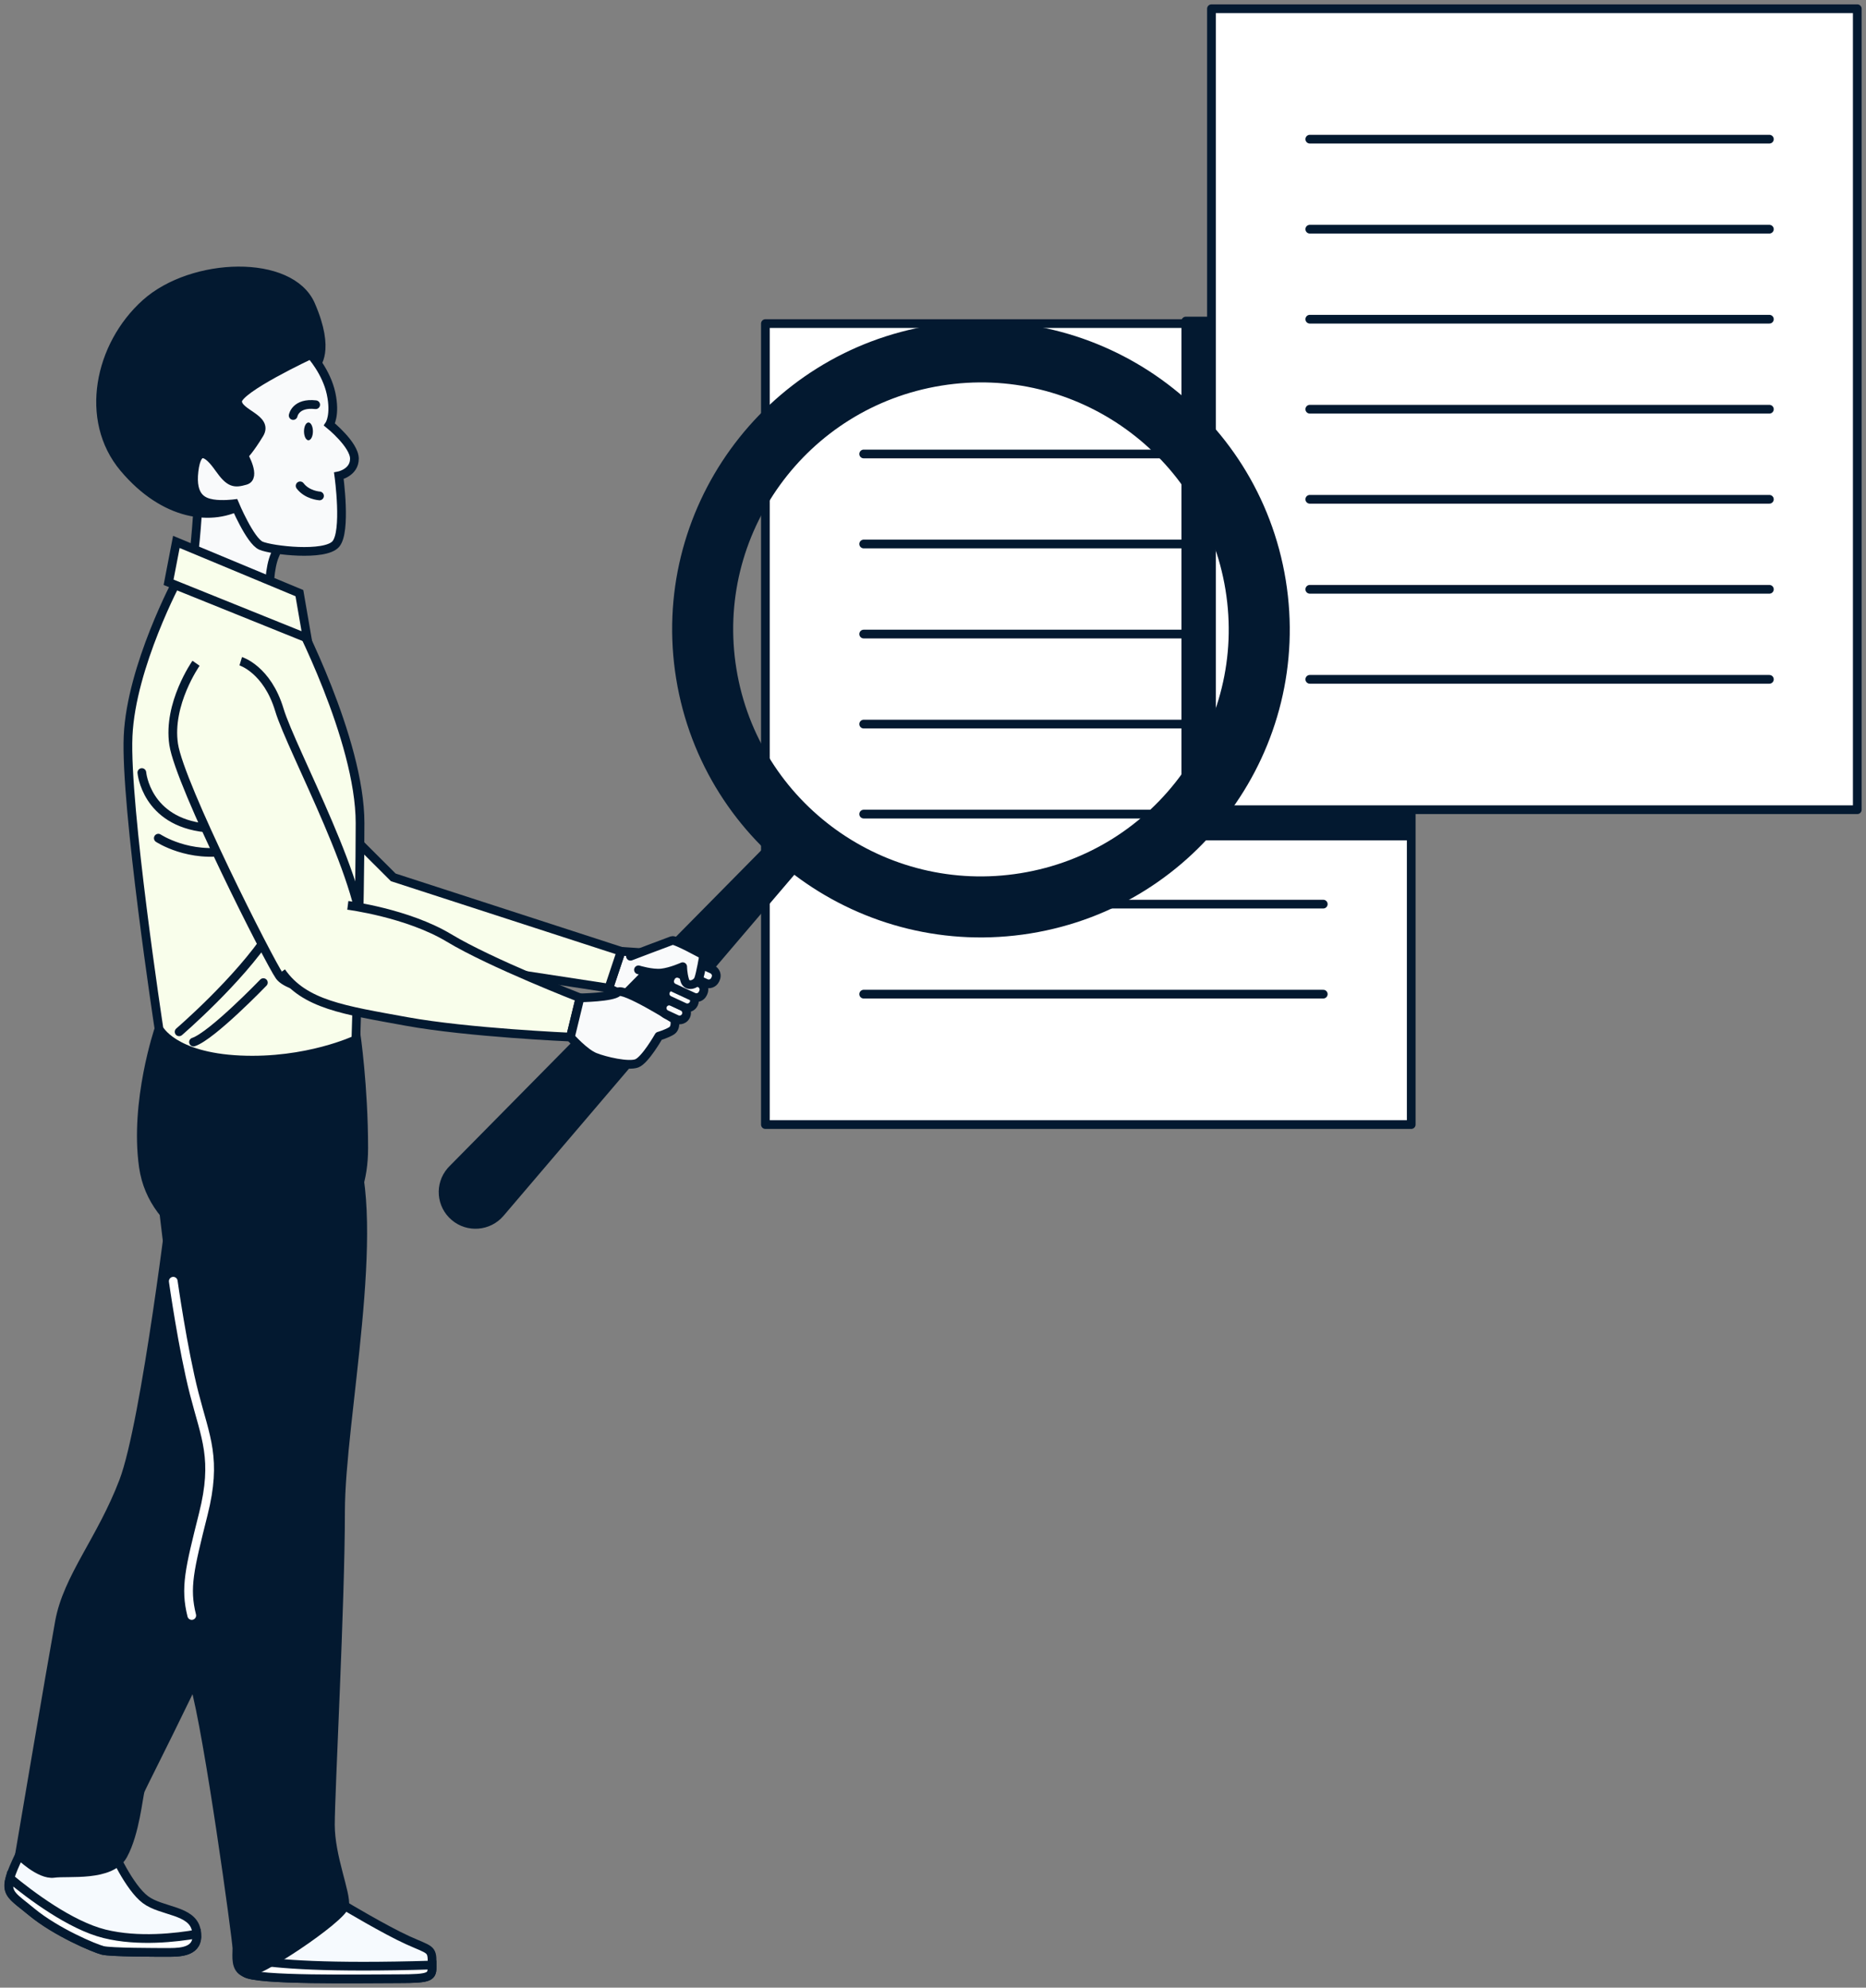 <svg width="214" height="228" viewBox="0 0 214 228" fill="none" xmlns="http://www.w3.org/2000/svg">
<rect x="0" y="0" width="214" height="228" fill="#808080" stroke="none"/>
<g id="Frame 1077">
<g id="Files">
<g id="Group">
<path id="Vector" d="M87.779 37.118V128.998H161.845V37.118H87.779Z" fill="white" stroke="#031930" stroke-linecap="round" stroke-linejoin="round"/>
<g id="Group_2">
<path id="Vector_2" d="M99.05 114.035H151.757" stroke="#031930" stroke-linecap="round" stroke-linejoin="round"/>
<path id="Vector_3" d="M99.05 103.71H151.757" stroke="#031930" stroke-linecap="round" stroke-linejoin="round"/>
<path id="Vector_4" d="M99.05 93.384H151.757" stroke="#031930" stroke-linecap="round" stroke-linejoin="round"/>
<path id="Vector_5" d="M99.05 83.058H151.757" stroke="#031930" stroke-linecap="round" stroke-linejoin="round"/>
<path id="Vector_6" d="M99.05 72.732H151.757" stroke="#031930" stroke-linecap="round" stroke-linejoin="round"/>
<path id="Vector_7" d="M99.05 62.4H151.757" stroke="#031930" stroke-linecap="round" stroke-linejoin="round"/>
<path id="Vector_8" d="M99.05 52.074H151.757" stroke="#031930" stroke-linecap="round" stroke-linejoin="round"/>
</g>
</g>
<g id="Group_3">
<path id="Vector_9" d="M161.618 36.828H135.992V95.899H161.618V36.828Z" fill="#031930" stroke="#031930" stroke-linecap="round" stroke-linejoin="round"/>
<g id="Group_4">
<path id="Vector_10" d="M138.935 1V92.881H213V1H138.935Z" fill="white" stroke="#031930" stroke-linecap="round" stroke-linejoin="round"/>
<g id="Group_5">
<path id="Vector_11" d="M150.212 77.924H202.919" stroke="#031930" stroke-linecap="round" stroke-linejoin="round"/>
<path id="Vector_12" d="M150.212 67.598H202.919" stroke="#031930" stroke-linecap="round" stroke-linejoin="round"/>
<path id="Vector_13" d="M150.212 57.273H202.919" stroke="#031930" stroke-linecap="round" stroke-linejoin="round"/>
<path id="Vector_14" d="M150.212 46.94H202.919" stroke="#031930" stroke-linecap="round" stroke-linejoin="round"/>
<path id="Vector_15" d="M150.212 36.615H202.919" stroke="#031930" stroke-linecap="round" stroke-linejoin="round"/>
<path id="Vector_16" d="M150.212 26.289H202.919" stroke="#031930" stroke-linecap="round" stroke-linejoin="round"/>
<path id="Vector_17" d="M150.212 15.963H202.919" stroke="#031930" stroke-linecap="round" stroke-linejoin="round"/>
</g>
</g>
</g>
</g>
<g id="Character 1">
<g id="Group_6">
<path id="Vector_18" d="M73.831 109.295L71.232 109.121L69.822 113.345L75.694 116.332L79.418 110.14L73.831 109.295Z" fill="#F9FAFB" stroke="#031930" stroke-linecap="round" stroke-linejoin="round"/>
<path id="Vector_19" d="M39.21 94.764L45.101 100.64L71.232 109.121L69.822 113.345L39.353 108.689L39.21 94.764Z" fill="#F9FEEB" stroke="#031930" stroke-miterlimit="10"/>
<g id="Group_7">
<path id="Vector_20" d="M22.779 56.35C22.779 56.35 22.598 61.336 22.068 64.722C21.531 68.108 21.356 69.533 21.356 69.533L31.179 73.274C31.179 73.274 30.287 66.502 31.535 63.658C32.782 60.807 32.964 58.846 32.964 58.846C32.964 58.846 29.75 51.01 26.355 50.475C22.96 49.94 22.785 56.35 22.785 56.35H22.779Z" fill="#F9FAFB" stroke="#031930" stroke-miterlimit="10"/>
<path id="Vector_21" d="M36.178 41.923C36.178 41.923 37.962 40.317 35.641 34.976C33.32 29.636 22.068 29.991 16.708 34.796C11.347 39.607 9.562 48.159 14.205 53.68C18.848 59.201 24.383 59.917 27.959 57.776C31.528 55.641 31.89 51.539 31.89 49.94C31.89 48.34 30.642 44.419 32.427 43.348C34.212 42.277 36.178 41.923 36.178 41.923Z" fill="#031930" stroke="#031930" stroke-miterlimit="10"/>
<g id="Group_8">
<path id="Vector_22" d="M35.641 40.678C35.641 40.678 27.247 44.599 27.247 46.025C27.247 47.45 30.817 47.985 29.75 49.765C28.676 51.545 27.965 52.261 27.965 52.261C27.965 52.261 29.394 54.757 28.146 55.112C26.898 55.467 26.361 55.467 25.107 53.687C23.859 51.907 22.605 51.017 22.249 54.041C21.893 57.073 23.322 57.602 24.389 57.782C25.463 57.963 26.892 57.782 26.892 57.782C26.892 57.782 28.676 62.058 29.931 62.594C31.179 63.129 37.251 63.838 38.505 62.413C39.753 60.988 38.861 54.577 38.861 54.577C38.861 54.577 40.646 54.222 40.646 52.616C40.646 51.01 37.788 48.695 37.788 48.695C37.788 48.695 38.499 47.624 37.968 45.135C37.432 42.639 35.647 40.684 35.647 40.684L35.641 40.678Z" fill="#F9FAFB" stroke="#031930" stroke-miterlimit="10"/>
<path id="Vector_23" d="M35.886 49.482C35.886 50.043 35.66 50.501 35.376 50.501C35.091 50.501 34.865 50.043 34.865 49.482C34.865 48.92 35.091 48.463 35.376 48.463C35.66 48.463 35.886 48.92 35.886 49.482Z" fill="#031930"/>
<path id="Vector_24" d="M33.623 47.663C33.623 47.663 33.888 46.154 36.203 46.425" stroke="#031930" stroke-linecap="round" stroke-linejoin="round"/>
<path id="Vector_25" d="M36.643 56.886C36.643 56.886 35.22 56.795 34.419 55.731" stroke="#031930" stroke-linecap="round" stroke-linejoin="round"/>
</g>
<g id="Group_9">
<path id="Vector_26" d="M12.95 212.327C12.95 212.327 14.813 216.513 16.682 217.906C18.544 219.299 22.042 219.067 22.508 221.395C22.973 223.717 21.111 223.956 19.475 223.956C17.839 223.956 12.718 223.956 11.78 223.724C10.849 223.491 6.419 221.634 3.62 219.306C0.82 216.984 0.121 217.216 2.223 212.798C4.318 208.38 12.944 212.334 12.944 212.334L12.95 212.327Z" fill="#F6FAFE" stroke="#031930" stroke-miterlimit="10"/>
<path id="Vector_27" d="M22.572 221.847C20.315 222.247 15.88 222.788 11.98 221.821C8.068 220.847 3.471 217.377 1.143 215.455C0.651 217.268 1.569 217.597 3.626 219.306C6.426 221.628 10.855 223.491 11.786 223.724C12.717 223.956 17.845 223.956 19.481 223.956C21.001 223.956 22.721 223.749 22.572 221.847Z" fill="white" stroke="#031930" stroke-miterlimit="10"/>
</g>
<g id="Vector_28">
<path d="M19.94 136.383C19.94 136.383 16.74 163.162 14.172 169.908C11.605 176.648 7.751 180.918 6.82 186.032C5.889 191.147 2.223 212.798 2.223 212.798C2.223 212.798 4.551 215.12 6.187 214.888C7.816 214.655 12.711 215.352 14.114 212.798C15.511 210.238 15.86 206.084 16.093 205.387C16.326 204.691 26.116 185.839 28.45 178.402C30.785 170.966 38.292 140.221 38.059 136.499" fill="#031930"/>
<path d="M19.94 136.383C19.94 136.383 16.74 163.162 14.172 169.908C11.605 176.648 7.751 180.918 6.82 186.032C5.889 191.147 2.223 212.798 2.223 212.798C2.223 212.798 4.551 215.12 6.187 214.888C7.816 214.655 12.711 215.352 14.114 212.798C15.511 210.238 15.86 206.084 16.093 205.387C16.326 204.691 26.116 185.839 28.45 178.402C30.785 170.966 38.292 140.221 38.059 136.499" stroke="#031930" stroke-miterlimit="10"/>
</g>
<path id="Vector_29" d="M18.233 118.008C18.233 118.008 15.375 126.38 16.449 133.861C17.522 141.343 25.915 145.084 31.806 144.013C37.697 142.943 41.713 138.847 41.713 131.72C41.713 124.593 40.82 118.537 40.82 118.537C40.82 118.537 29.31 122.097 18.233 118.002V118.008Z" fill="#031930" stroke="#031930" stroke-miterlimit="10"/>
<g id="Group_10">
<path id="Vector_30" d="M20.406 66.438C20.406 66.438 15.046 76.415 14.69 84.432C14.334 92.449 18.233 118.015 18.233 118.015C18.233 118.015 19.844 121.22 27.519 121.575C35.201 121.93 40.814 119.26 40.814 119.26C40.814 119.26 41.292 104.026 41.292 94.409C41.292 84.793 33.791 70.54 33.791 70.54L20.393 66.444L20.406 66.438Z" fill="#F9FEEB" stroke="#031930" stroke-miterlimit="10"/>
<path id="Vector_31" d="M16.268 88.618C16.268 88.618 16.74 94.261 23.575 94.964" stroke="#031930" stroke-linecap="round" stroke-linejoin="round"/>
<path id="Vector_32" d="M18.156 96.144C18.156 96.144 21.693 98.492 26.4 97.557" stroke="#031930" stroke-linecap="round" stroke-linejoin="round"/>
<path id="Vector_33" d="M20.542 118.357C20.542 118.357 27.377 112.481 30.907 107.076" stroke="#031930" stroke-linecap="round" stroke-linejoin="round"/>
<path id="Vector_34" d="M30.203 112.713C30.203 112.713 24.312 118.828 22.191 119.531" stroke="#031930" stroke-linecap="round" stroke-linejoin="round"/>
</g>
<path id="Vector_35" d="M19.333 66.792L35.227 73.203L34.335 68.037L20.225 62.161L19.333 66.792Z" fill="#F9FEEB" stroke="#031930" stroke-miterlimit="10"/>
<g id="Group_11">
<path id="Vector_36" d="M39.527 218.603C39.527 218.603 44.19 221.395 46.757 222.556C49.324 223.717 49.557 223.485 49.557 225.117C49.557 226.748 49.789 226.974 45.593 226.974C41.396 226.974 29.278 227.206 28.108 226.278C26.944 225.349 37.898 217.906 39.527 218.603Z" fill="#F6FAFE" stroke="#031930" stroke-miterlimit="10"/>
<path id="Vector_37" d="M45.586 226.974C49.511 226.974 49.563 226.768 49.55 225.407C37.6 225.768 31.781 225.317 28.948 224.794C28.205 225.51 27.836 226.065 28.101 226.278C29.265 227.206 41.39 226.974 45.586 226.974Z" fill="white" stroke="#031930" stroke-miterlimit="10"/>
</g>
<g id="Group_12">
<g id="Vector_38">
<path d="M18.544 136.848C18.544 136.848 20.174 152.888 22.275 159.866C24.37 166.838 24.37 169.863 23.672 175.906C22.973 181.95 20.639 187.529 22.275 193.114C23.904 198.693 27.17 222.563 27.17 223.491C27.17 224.42 26.937 225.813 28.101 226.284C29.265 226.748 39.288 220.009 39.521 218.609C39.754 217.216 37.891 213.03 37.891 209.309C37.891 205.587 39.055 183.814 39.055 173.352C39.055 162.891 43.924 140.447 40.193 131.153" fill="#031930"/>
<path d="M18.544 136.848C18.544 136.848 20.174 152.888 22.275 159.866C24.37 166.838 24.37 169.863 23.672 175.906C22.973 181.95 20.639 187.529 22.275 193.114C23.904 198.693 27.17 222.563 27.17 223.491C27.17 224.42 26.937 225.813 28.101 226.284C29.265 226.748 39.288 220.009 39.521 218.609C39.754 217.216 37.891 213.03 37.891 209.309C37.891 205.587 39.055 183.814 39.055 173.352C39.055 162.891 43.924 140.447 40.193 131.153" stroke="#031930" stroke-miterlimit="10"/>
</g>
<path id="Vector_39" d="M19.87 146.967C19.87 146.967 20.969 154.771 22.275 159.86C23.581 164.949 24.907 167.328 23.316 173.675C21.726 180.021 21.195 182.137 21.991 185.31" stroke="white" stroke-linecap="round" stroke-linejoin="round"/>
</g>
</g>
<g id="Group_13">
<path id="Vector_40" d="M117.613 103.616C135.009 100.8 146.823 84.45 143.999 67.099C141.175 49.747 124.783 37.965 107.387 40.781C89.99 43.598 78.177 59.947 81.001 77.298C83.825 94.65 100.216 106.433 117.613 103.616Z" stroke="#031930" stroke-width="7" stroke-linecap="round" stroke-linejoin="round"/>
<path id="Vector_41" d="M92.448 98.756L57.743 139.466C56.236 141.233 53.572 141.453 51.8 139.943C50.029 138.441 49.809 135.784 51.322 134.016C51.387 133.939 51.458 133.862 51.529 133.791L89.111 95.706C89.991 94.816 91.42 94.803 92.312 95.68C93.159 96.512 93.204 97.86 92.448 98.75V98.756Z" fill="#031930"/>
</g>
<g id="Group_14">
<g id="Vector_42">
<path d="M22.482 76.08C22.482 76.08 19.216 80.73 19.915 85.38C20.613 90.03 30.901 110.346 32.065 111.972C33.229 113.597 40.924 115.229 41.622 108.715C42.321 102.207 33.436 86.076 32.039 81.426C30.642 76.776 27.61 75.847 27.61 75.847" fill="#F9FEEB"/>
<path d="M22.482 76.08C22.482 76.08 19.216 80.73 19.915 85.38C20.613 90.03 30.901 110.346 32.065 111.972C33.229 113.597 40.924 115.229 41.622 108.715C42.321 102.207 33.436 86.076 32.039 81.426C30.642 76.776 27.61 75.847 27.61 75.847" stroke="#031930" stroke-miterlimit="10"/>
</g>
<g id="Vector_43">
<path d="M39.889 103.852C39.889 103.852 46.724 104.716 51.509 107.599C56.294 110.488 66.518 114.461 66.518 114.461L65.425 118.963C65.425 118.963 53.714 118.46 46.601 117.164C39.488 115.861 34.897 115.242 32.272 111.481" fill="#F9FEEB"/>
<path d="M39.889 103.852C39.889 103.852 46.724 104.716 51.509 107.599C56.294 110.488 66.518 114.461 66.518 114.461L65.425 118.963C65.425 118.963 53.714 118.46 46.601 117.164C39.488 115.861 34.897 115.242 32.272 111.481" stroke="#031930" stroke-miterlimit="10"/>
</g>
</g>
<path id="Vector_44" d="M66.511 114.461C66.511 114.461 70.262 114.41 70.863 113.81C71.465 113.21 77.362 116.931 77.362 116.931C77.362 116.931 77.601 117.892 77 118.254C76.398 118.615 75.558 118.853 75.558 118.853C75.558 118.853 73.993 121.614 73.029 121.975C72.066 122.336 69.415 121.736 68.212 121.253C67.009 120.769 65.418 118.963 65.418 118.963L66.511 114.461Z" fill="#F9FAFB" stroke="#031930" stroke-linecap="round" stroke-linejoin="round"/>
<path id="Vector_45" d="M81.681 111.196L79.413 110.141C79.008 109.953 78.527 110.128 78.339 110.532L78.281 110.654C78.093 111.058 78.268 111.538 78.672 111.726L80.941 112.78C81.345 112.968 81.826 112.794 82.015 112.39L82.072 112.267C82.261 111.864 82.086 111.384 81.681 111.196Z" fill="#F9FAFB" stroke="#031930" stroke-linecap="round" stroke-linejoin="round"/>
<path id="Vector_46" d="M77.595 116.918L76.405 116.364C75.997 116.177 75.823 115.693 76.01 115.293C76.198 114.887 76.683 114.713 77.084 114.9L78.273 115.454C78.681 115.641 78.856 116.125 78.668 116.525C78.481 116.931 77.996 117.106 77.595 116.918Z" fill="#F9FAFB" stroke="#031930" stroke-linecap="round" stroke-linejoin="round"/>
<path id="Vector_47" d="M77.438 113.239L79.179 114.048C79.583 114.236 79.758 114.716 79.57 115.12L79.559 115.143C79.37 115.546 78.889 115.721 78.485 115.533L76.744 114.724C76.34 114.536 76.164 114.056 76.353 113.653L76.364 113.629C76.552 113.226 77.036 113.045 77.447 113.236L77.438 113.239Z" fill="#F9FAFB" stroke="#031930" stroke-linecap="round" stroke-linejoin="round"/>
<path id="Vector_48" d="M80.264 112.776L77.996 111.721C77.591 111.533 77.11 111.708 76.922 112.112L76.864 112.234C76.676 112.638 76.851 113.118 77.255 113.306L79.524 114.36C79.928 114.548 80.409 114.374 80.598 113.97L80.655 113.847C80.844 113.444 80.669 112.964 80.264 112.776Z" fill="#F9FAFB" stroke="#031930" stroke-linecap="round" stroke-linejoin="round"/>
<g id="Vector_49">
<path d="M72.305 109.689C72.305 109.689 76.722 108.005 77.084 107.883C77.446 107.76 80.705 109.566 80.705 109.566C80.705 109.566 80.343 111.733 80.104 112.333C79.864 112.933 78.778 113.294 78.532 112.455C78.287 111.617 78.293 110.888 78.293 110.888C78.293 110.888 76.967 111.488 75.881 111.61C74.795 111.733 73.223 111.249 73.223 111.249" fill="#F9FAFB"/>
<path d="M72.305 109.689C72.305 109.689 76.722 108.005 77.084 107.883C77.446 107.76 80.705 109.566 80.705 109.566C80.705 109.566 80.343 111.733 80.104 112.333C79.864 112.933 78.778 113.294 78.532 112.455C78.287 111.617 78.293 110.888 78.293 110.888C78.293 110.888 76.967 111.488 75.881 111.61C74.795 111.733 73.223 111.249 73.223 111.249" stroke="#031930" stroke-linecap="round" stroke-linejoin="round"/>
</g>
</g>
</g>
</g>
</svg>
